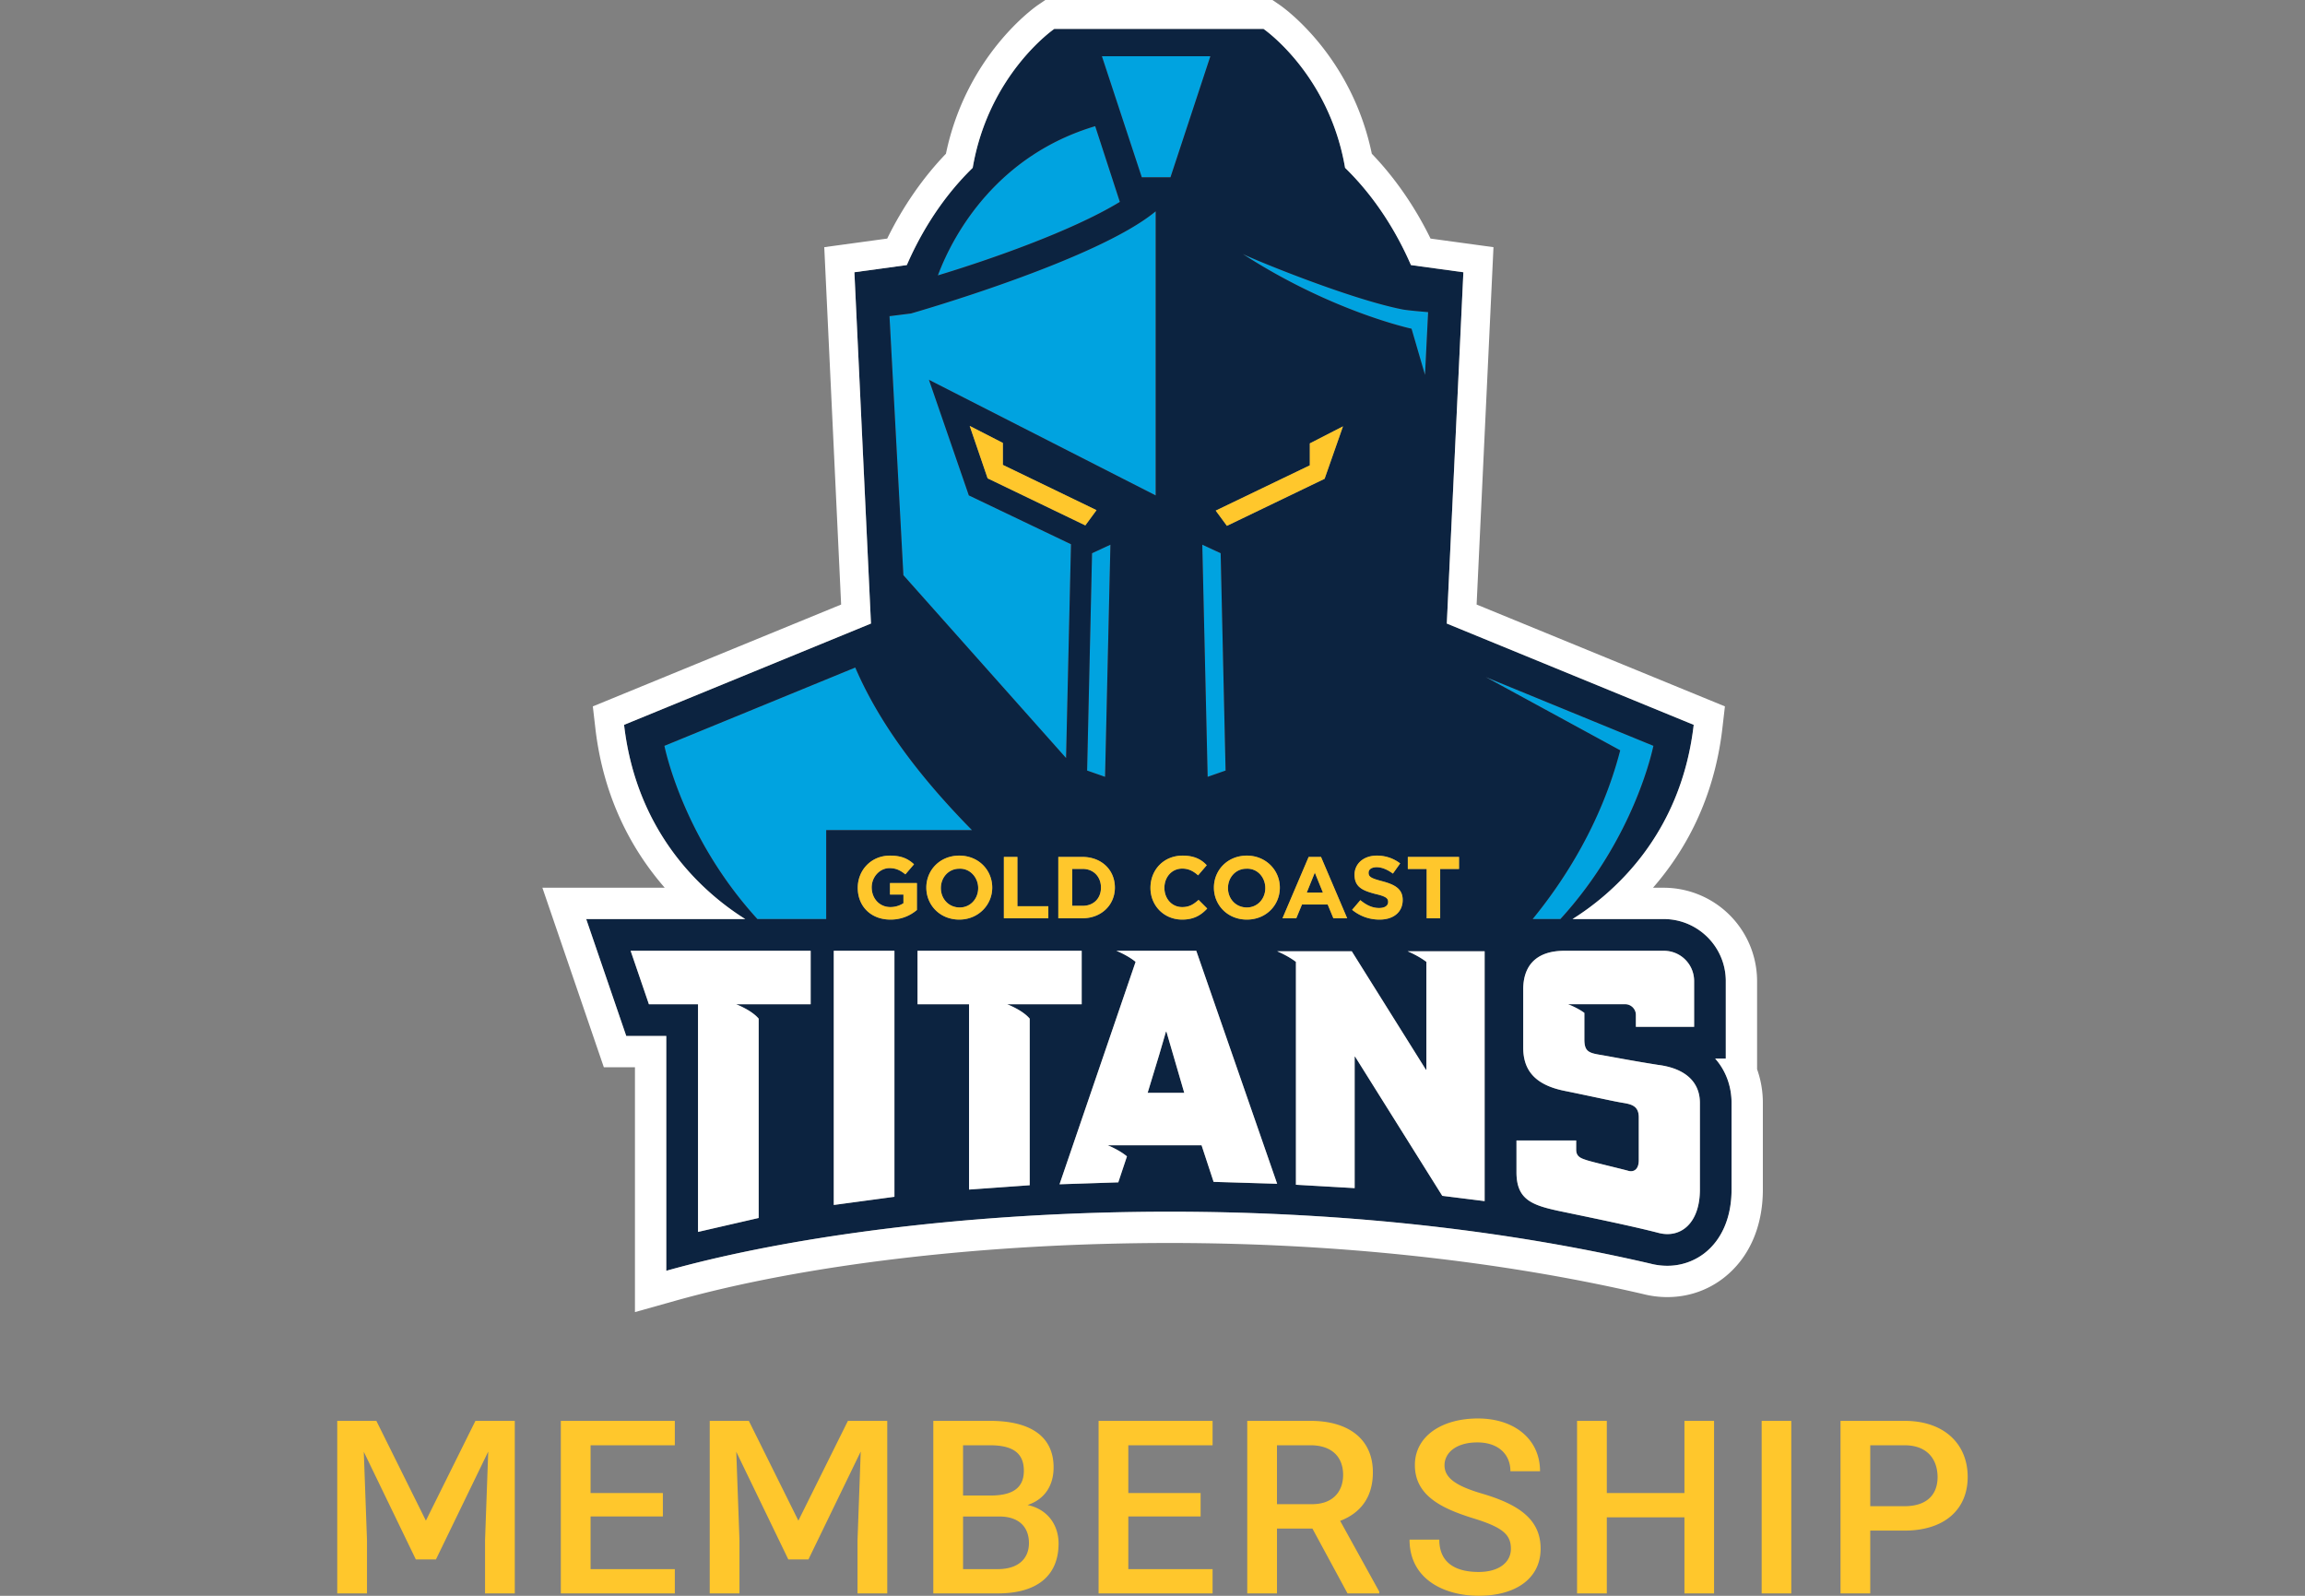 <svg viewBox="0 0 130 90" xmlns="http://www.w3.org/2000/svg" xmlns:xlink="http://www.w3.org/1999/xlink" xml:space="preserve" fill-rule="evenodd" clip-rule="evenodd" stroke-linejoin="round" stroke-miterlimit="2"><rect x="0" y="0" width="130" height="90" fill="#808080" stroke="none"/><path d="m80.367 21.142.177-3.539c-.304-.025-1.188-.101-1.441-.151-3.083-.607-8.668-2.932-9.022-3.134 5.029 3.26 9.528 4.221 9.528 4.221l.758 2.603zM66.012 9.996l2.249-6.823h-6.116l2.249 6.823h1.618zm-4.246-2.881c-5.509 1.643-7.986 6.041-8.871 8.416 2.679-.809 7.481-2.451 10.261-4.145l-1.39-4.271zm24.673 44.718h1.564c4.223-4.623 5.221-9.675 5.245-9.769l-9.452-3.877 7.581 4.13c-1.067 4.12-3.18 7.365-4.938 9.516zm-39.843-5.015h8.221c-3.584-3.64-5.491-6.633-6.583-9.17l-10.763 4.416c.023.094 1.022 5.146 5.245 9.769h3.88v-5.015zM68.843 31.2l-1.037-.48.304 13.091 1.01-.354-.277-12.257zm-6.521 12.611.303-13.091-1.036.48-.278 12.257 1.011.354zM50.949 32.438l-.783-14.607 1.213-.152s10.463-2.982 13.799-5.762V27.94L52.39 21.42l2.249 6.52 5.762 2.755-.278 12.055-9.174-10.312z" fill="rgb(0,163,224)" fill-rule="nonzero"/><path d="M54.103 48.996c.602-.028 1.066.492 1.066 1.093s-.437 1.093-1.038 1.093c-.629 0-1.066-.492-1.066-1.093s.437-1.093 1.038-1.093zm7.992 1.066c0 .622-.432 1.027-1.027 1.027h-.595v-2.082h.595c.595 0 1.027.433 1.027 1.055zm11.605.282.456-1.127.456 1.127H73.7zm-6.909 11.289h-2.064l.652-2.145.38-1.303h.027l.38 1.303.625 2.145zm3.506-12.637c.628-.028 1.066.492 1.066 1.093s-.438 1.093-1.039 1.093c-.629 0-1.066-.492-1.066-1.093s.437-1.093 1.039-1.093zM95.874 67.09c0 1.901-1.086 2.77-2.335 2.444-1.575-.407-3.991-.896-5.675-1.249-1.493-.326-2.335-.652-2.335-2.172v-1.792h3.367v.516c0 .407.272.489.597.597.326.109 2.064.516 2.336.598.271.081.597-.028.597-.598v-2.416c0-.625-.38-.733-.869-.815-.516-.081-1.575-.325-3.313-.679-1.764-.353-2.335-1.248-2.335-2.443v-3.286c0-1.194.598-2.172 2.335-2.172h5.594c.95 0 1.71.761 1.71 1.711v2.579h-3.285v-.679a.603.603 0 0 0-.598-.597h-3.23s.515.191.923.489v1.494c0 .651.217.76.868.868.652.109 1.738.326 3.286.57 1.52.191 2.362.951 2.362 2.145v4.887zm-14.53.354-4.915-7.847h-.027v7.412l-3.312-.19V54.248a5.359 5.359 0 0 0-1.059-.597h4.208l4.182 6.679h.026v-6.082a5.335 5.335 0 0 0-1.058-.597h4.344v-.028 14.119l-2.389-.298zm-12.897-.788-.679-2.063h-5.294s.624.244 1.086.624l-.489 1.466-3.313.109 4.29-12.544c-.461-.38-1.086-.625-1.086-.625h4.507l4.562 13.141-3.584-.108zm-13.793.435V56.638h-2.905v-3.015h9.258v3.015h-4.208s.869.325 1.276.814v9.394l-3.421.245zm-7.629.868V53.623h3.421v13.875l-3.421.461zm-4.236-10.507v11.24l-3.421.788V56.638h-2.769l-1.032-3.015h10.155v3.015h-4.209s.869.325 1.276.814zm8.925-6.129a2.257 2.257 0 0 1-1.492.543c-1.113 0-1.845-.76-1.845-1.791 0-1.003.759-1.817 1.817-1.817.625 0 1.004.162 1.357.488l-.488.569c-.272-.217-.516-.352-.896-.352-.542 0-1.003.488-1.003 1.085 0 .624.434 1.112 1.058 1.112.271 0 .515-.081.732-.217v-.488h-.76v-.651h1.52v1.519zm-14.242-9.259 10.764-4.416c1.092 2.538 2.999 5.531 6.583 9.17h-8.222v5.016h-3.879c-4.223-4.624-5.222-9.675-5.246-9.77zM51.38 17.679s10.463-2.982 13.799-5.761V27.94l-12.788-6.52 2.25 6.52 5.762 2.755-.278 12.055-9.174-10.311-.784-14.608 1.213-.152zM61.768 7.116l1.39 4.271c-2.78 1.693-7.582 3.336-10.261 4.144.884-2.375 3.361-6.773 8.871-8.415zm6.495-3.943-2.249 6.824h-1.618l-2.249-6.824h6.116zm5.61 23.074v-1.238l1.871-.961-1.037 2.957-5.509 2.654-.632-.859 5.307-2.553zm5.232-8.795c.253.051 1.137.126 1.44.152l-.176 3.538-.759-2.603s-4.498-.961-9.527-4.221c.353.203 5.939 2.528 9.022 3.134zM93.25 42.064c-.024.095-1.022 5.146-5.245 9.77H86.44c1.758-2.151 3.872-5.397 4.939-9.517l-7.582-4.13 9.453 3.877zM67.808 30.72l1.036.481.278 12.257-1.011.353-.303-13.091zm-5.181 0-.303 13.092-1.011-.354.278-12.257 1.036-.481zm-.784-1.946-.631.86-5.51-2.654-1.011-2.957 1.87.96v1.239l5.282 2.552zm-5.881 21.287c0 .985-.793 1.805-1.859 1.805-1.093 0-1.858-.82-1.858-1.805 0-.983.765-1.803 1.858-1.803 1.094 0 1.859.82 1.859 1.803zm3.164 1.05v.681h-2.508v-3.461h.763v2.78h1.745zm1.915.681h-1.352v-3.461h1.352c1.081 0 1.838.73 1.838 1.731 0 .973-.757 1.73-1.838 1.73zm5.635-.632c.407 0 .651-.163.923-.406l.488.488c-.353.379-.76.624-1.411.624-1.03 0-1.79-.787-1.79-1.791 0-1.003.732-1.817 1.818-1.817.651 0 1.058.217 1.356.542l-.489.57c-.271-.244-.542-.38-.895-.38-.597 0-1.004.488-1.004 1.085s.407 1.085 1.004 1.085zm5.507-1.099c0 .985-.766 1.805-1.859 1.805s-1.859-.82-1.859-1.805c0-.983.766-1.803 1.859-1.803 1.066 0 1.859.82 1.859 1.803zm3.798 1.731h-.778l-.322-.778h-1.449l-.322.778h-.778l1.475-3.461h.698l1.476 3.461zm2.77-.221c-.231.193-.557.295-.943.295a2.41 2.41 0 0 1-1.549-.551l.464-.546c.364.302.7.443 1.058.443.318 0 .509-.128.509-.342 0-.199-.106-.311-.73-.453-.682-.184-1.165-.369-1.165-1.08 0-.306.125-.583.352-.778.227-.194.544-.301.894-.301.499 0 .946.148 1.328.44l-.41.573c-.334-.242-.634-.36-.918-.36-.219 0-.453.083-.453.315 0 .227.139.312.786.48.702.189 1.137.431 1.137 1.052 0 .336-.124.617-.36.813zm.649-2.558v-.682h2.889v.682h-1.063v2.779h-.763v-2.779H79.4zm17.933 10.69v-4.369c0-1.93-1.57-3.5-3.5-3.5H88.69c2.169-1.359 6.104-4.641 6.834-10.954l-13.925-5.712.935-19.813-2.957-.405c-.582-1.339-1.719-3.538-3.715-5.484-.91-5.307-4.6-7.835-4.6-7.835H59.46s-3.69 2.528-4.6 7.835c-1.997 1.946-3.134 4.145-3.715 5.484l-2.957.405.935 19.813-13.925 5.712c.73 6.313 4.665 9.595 6.833 10.954h-8.969l2.258 6.593h2.258v13.244c12.082-3.394 34.816-5.211 55.504-.405.317.083.636.123.949.123.762 0 1.494-.241 2.093-.703.99-.766 1.535-2.042 1.535-3.596v-4.887c0-.849-.271-1.763-.925-2.5h.599z" fill="rgb(12,35,64)" fill-rule="nonzero"/><path d="M99.098 60.302v-4.969a5.272 5.272 0 0 0-5.266-5.266h-.604c1.779-2.04 3.448-4.967 3.914-9.001l.142-1.227-14.004-5.744.951-20.155-3.55-.485c-.88-1.798-2.01-3.431-3.312-4.784-1.156-5.568-5.018-8.27-5.187-8.386L71.766 0H58.954l-.417.285c-.169.116-4.031 2.818-5.187 8.386-1.301 1.353-2.431 2.986-3.312 4.784l-3.55.485.951 20.155-14.004 5.744.142 1.227c.467 4.034 2.136 6.962 3.914 9.001H30.59l3.466 10.125h1.755V74l2.244-.63c7.39-2.076 17.566-3.267 27.919-3.267 9.349 0 18.576.995 26.687 2.877.451.116.912.174 1.369.174 1.167 0 2.264-.37 3.172-1.072 1.433-1.107 2.222-2.88 2.222-4.993v-4.887c0-.658-.112-1.3-.326-1.9zm-1.44 6.787c0 1.554-.545 2.83-1.535 3.595a3.404 3.404 0 0 1-2.093.704 3.79 3.79 0 0 1-.949-.122c-20.688-4.807-43.422-2.99-55.504.404V58.426h-2.258l-2.258-6.593h8.969c-2.168-1.359-6.103-4.641-6.833-10.954l13.925-5.712-.935-19.813 2.957-.405c.581-1.339 1.718-3.538 3.715-5.484.91-5.307 4.6-7.835 4.6-7.835h11.802s3.69 2.528 4.6 7.835c1.996 1.946 3.133 4.145 3.715 5.484l2.957.405-.935 19.813 13.925 5.712c-.73 6.313-4.665 9.595-6.834 10.954h5.143c1.93 0 3.501 1.57 3.501 3.5v4.369h-.6c.654.737.925 1.651.925 2.5v4.887zm-4.147-7.032c-1.548-.244-2.634-.461-3.286-.57-.651-.108-.868-.217-.868-.869v-1.493c-.408-.298-.923-.489-.923-.489h3.231c.325 0 .597.272.597.598v.678h3.285v-2.579c0-.95-.76-1.711-1.71-1.711h-5.594c-1.737 0-2.335.978-2.335 2.173v3.285c0 1.195.571 2.09 2.335 2.443 1.738.354 2.797.598 3.313.679.489.082.869.19.869.815v2.416c0 .57-.326.679-.597.598-.272-.082-2.01-.489-2.336-.598-.325-.109-.597-.19-.597-.597v-.516h-3.367v1.792c0 1.52.842 1.846 2.335 2.172 1.684.353 4.1.842 5.675 1.249 1.249.326 2.335-.543 2.335-2.444v-4.887c0-1.194-.842-1.954-2.362-2.145zM45.72 53.622H35.566l1.031 3.015h2.77v12.841l3.421-.786V57.451c-.407-.489-1.276-.814-1.276-.814h4.208v-3.015zm4.725 0h-3.421v14.336l3.421-.461V53.622zm33.287.028h-4.344s.597.244 1.058.597v6.082h-.027l-4.181-6.679H72.03s.597.244 1.059.597v12.571l3.312.19v-7.412h.027l4.915 7.847 2.389.298V53.65zm-25.658 3.801c-.407-.489-1.276-.814-1.276-.814h4.208v-3.015h-9.258v3.015h2.905V67.09l3.421-.245v-9.394zm9.394-3.829h-4.507s.625.245 1.086.625l-4.29 12.544 3.313-.108.489-1.467c-.462-.38-1.087-.625-1.087-.625h5.295l.679 2.064 3.584.108-4.562-13.141zm-2.742 8.01.652-2.145.38-1.303h.027l.38 1.303.625 2.145h-2.064z" fill="white" fill-rule="nonzero"/><path d="M83.067 85.622c1.711.521 2.146.936 2.146 1.731 0 .742-.649 1.303-1.819 1.303-1.203 0-2.219-.441-2.219-1.824h-1.678c0 2.272 2.012 3.168 3.897 3.168 2.066 0 3.496-.956 3.496-2.66 0-1.638-1.216-2.48-3.255-3.089-1.504-.434-2.166-.895-2.166-1.611 0-.695.642-1.29 1.852-1.29 1.196 0 1.865.682 1.865 1.625h1.671c0-1.798-1.437-2.975-3.503-2.975-2.052 0-3.556 1.009-3.556 2.627 0 1.698 1.464 2.433 3.269 2.995zm-54.034-5.488h-2.219l-2.794 5.628-2.794-5.628H19.02v9.732h1.678v-3.001l-.181-4.987 2.935 6.07h1.136l2.948-6.083-.18 5v3.001h1.677v-9.732zm71.994 9.732v-9.732h-1.671v9.732h1.671zm-32.638-8.355v-1.377h-6.43v9.732h6.43v-1.37h-4.753v-2.968h4.078v-1.323h-4.078v-2.694h4.753zm-30.329 0v-1.377h-6.43v9.732h6.43v-1.37h-4.752v-2.968h4.077v-1.323h-4.077v-2.694h4.752zm19.892 3.369c1.036-.341 1.47-1.177 1.47-2.119 0-1.785-1.35-2.627-3.589-2.627h-3.195v9.732h3.636c2.173 0 3.429-.962 3.429-2.82 0-.963-.548-1.912-1.751-2.166zm49.461-4.746h-3.61v9.732h1.678v-3.542h1.932c2.253 0 3.563-1.19 3.563-3.028 0-1.845-1.31-3.162-3.563-3.162zm-31.829 5.641c1.096-.421 1.845-1.276 1.845-2.74 0-1.885-1.39-2.901-3.516-2.901h-3.569v9.732h1.677V86.21h1.999l1.979 3.656h1.791v-.1l-2.206-3.991zm19.417-5.641v4.071h-4.378v-4.071h-1.678v9.732h1.678v-4.291h4.378v4.291h1.671v-9.732h-1.671zm-44.96 0h-2.219l-2.794 5.628-2.794-5.628h-2.206v9.732h1.678v-3.001l-.181-4.987 2.935 6.07h1.136l2.948-6.083-.18 5v3.001h1.677v-9.732zm6.233 8.362h-1.958v-2.968h2.038c1.163 0 1.678.642 1.678 1.497 0 .869-.588 1.471-1.758 1.471zm51.139-3.549h-1.932v-3.436h1.932c1.317 0 1.865.829 1.865 1.798 0 .929-.548 1.638-1.865 1.638zm-35.392-3.436h1.892c1.17 0 1.838.628 1.838 1.671 0 .942-.581 1.651-1.744 1.651h-1.986v-3.322zm-16.188 0c1.303 0 1.912.448 1.912 1.437 0 .936-.589 1.397-1.879 1.397h-1.55v-2.834h1.517zm22.14-31.808c-.646-.168-.786-.253-.786-.481 0-.231.234-.314.453-.314.284 0 .585.118.919.36l.409-.574a2.136 2.136 0 0 0-1.328-.44c-.35 0-.667.108-.893.302a1.006 1.006 0 0 0-.353.778c0 .711.483.896 1.165 1.08.624.142.73.254.73.453 0 .214-.19.342-.509.342-.358 0-.694-.141-1.058-.443l-.464.546c.452.365.973.55 1.55.55.385 0 .711-.101.942-.294.236-.196.36-.477.36-.813 0-.621-.435-.863-1.137-1.052zm-7.65-1.449c1.066 0 1.859.82 1.859 1.804 0 .984-.766 1.804-1.859 1.804s-1.859-.82-1.859-1.804c0-.984.766-1.804 1.859-1.804zm-3.647.733c.352 0 .623.136.895.379l.488-.569c-.298-.325-.705-.543-1.356-.543-1.085 0-1.818.815-1.818 1.818 0 1.003.76 1.79 1.791 1.79.651 0 1.058-.244 1.41-.623l-.488-.489c-.271.244-.515.407-.922.407-.598 0-1.004-.488-1.004-1.085s.406-1.085 1.004-1.085zm-12.573-.733c1.093 0 1.858.82 1.858 1.804 0 .984-.792 1.804-1.858 1.804-1.094 0-1.859-.82-1.859-1.804 0-.984.765-1.804 1.859-1.804zm-3.909 2.198h.759v.488a1.369 1.369 0 0 1-.732.217c-.624 0-1.058-.488-1.058-1.112 0-.597.461-1.085 1.003-1.085.381 0 .625.135.896.352l.488-.569c-.353-.326-.732-.489-1.356-.489-1.058 0-1.818.815-1.818 1.818 0 1.031.733 1.79 1.845 1.79.651 0 1.139-.244 1.492-.542v-1.519h-1.519v.651zm31.031 1.337v-2.78h1.063v-.681H79.4v.681h1.062v2.78h.763zm-7.418-3.461h.697l1.476 3.461h-.778l-.322-.778h-1.449l-.322.778h-.778l1.476-3.461zm-16.426 0h-.763v3.461h2.507v-.681h-1.744v-2.78zm5.497 1.731c0 .973-.757 1.73-1.838 1.73h-1.352v-3.461h1.352c1.081 0 1.838.73 1.838 1.731zm7.418-1.066c-.601 0-1.039.491-1.039 1.093 0 .601.438 1.093 1.066 1.093.602 0 1.039-.492 1.039-1.093 0-.602-.437-1.121-1.066-1.093zm-16.193 0c-.602 0-1.039.491-1.039 1.093 0 .601.437 1.093 1.066 1.093.601 0 1.039-.492 1.039-1.093 0-.602-.465-1.121-1.066-1.093zm7.991 1.066c0-.622-.432-1.055-1.027-1.055h-.595v2.082h.595c.595 0 1.027-.406 1.027-1.027zm12.061-.845-.456 1.126h.913l-.457-1.126zm-4.958-19.558-.632-.859 5.308-2.553v-1.238l1.87-.961-1.036 2.957-5.51 2.654zM54.69 24.02l1.011 2.957 5.51 2.653.632-.859-5.282-2.552V24.98l-1.871-.96z" fill="rgb(255,199,44)" fill-rule="nonzero"/></svg>